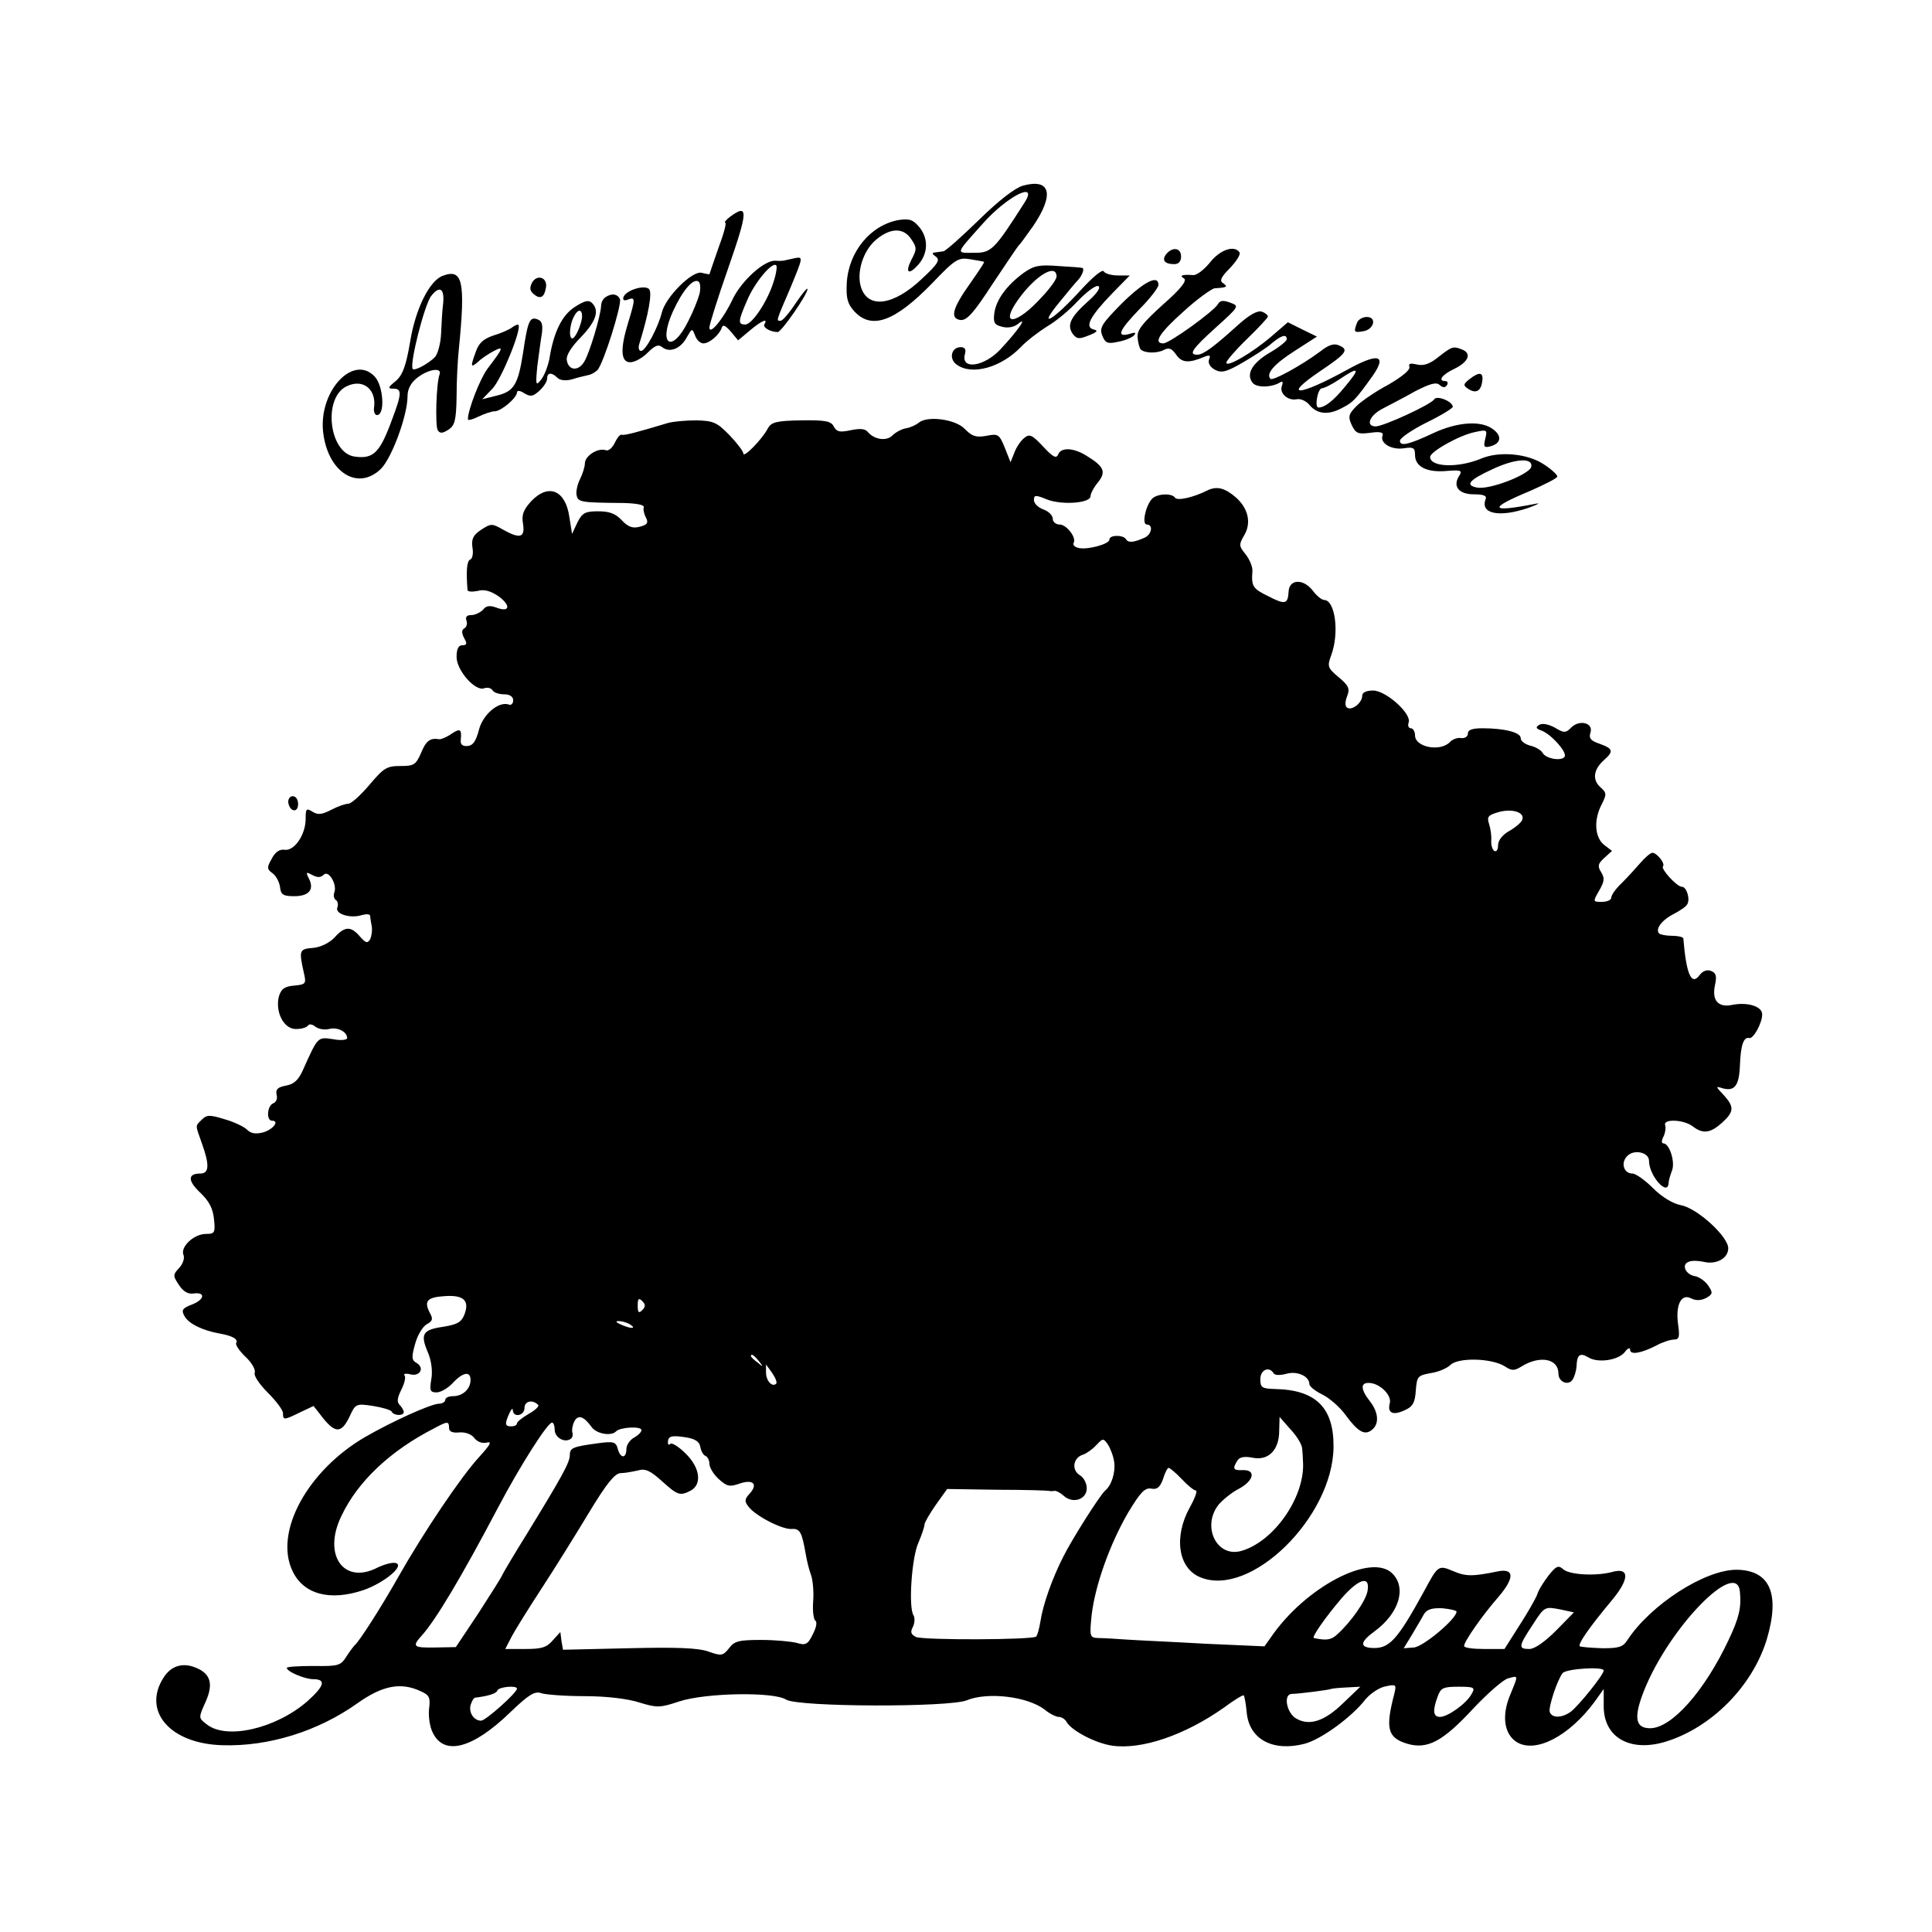 <?xml version="1.0" standalone="no"?>
<!DOCTYPE svg PUBLIC "-//W3C//DTD SVG 20010904//EN"
 "http://www.w3.org/TR/2001/REC-SVG-20010904/DTD/svg10.dtd">
<svg version="1.0" xmlns="http://www.w3.org/2000/svg"
 width="512pt" height="512pt" viewBox="0 0 512 512"
 preserveAspectRatio="xMidYMid meet">
<g transform="translate(0,512) scale(0.1,-0.1)"
fill="#000000" stroke="none">
<path d="M2711 4628 c-21 -6 -64 -39 -117 -91 -46 -45 -89 -83 -94 -83 -6 -1
-16 -2 -22 -3 -9 -1 -8 -4 2 -11 12 -9 6 -19 -37 -59 -75 -71 -142 -80 -161
-23 -13 39 5 98 40 127 38 32 73 32 93 1 15 -22 15 -27 0 -55 -17 -34 -7 -41
18 -13 26 29 28 68 5 98 -18 22 -27 25 -56 21 -74 -13 -133 -83 -138 -167 -2
-41 2 -55 20 -75 46 -50 108 -27 207 75 61 64 69 68 100 63 19 -3 35 -6 37 -7
1 -2 -16 -27 -37 -57 -47 -66 -54 -93 -26 -97 17 -2 35 18 85 95 36 54 67 100
70 103 4 3 20 26 38 51 57 84 46 127 -27 107z m4 -45 c-81 -127 -88 -133 -134
-133 -49 0 -50 -5 24 78 65 73 148 114 110 55z"/>
<path d="M1934 4545 c-10 -8 -16 -15 -12 -15 4 0 -4 -30 -18 -67 -13 -38 -24
-69 -24 -70 0 0 -9 1 -20 4 -25 7 -96 -64 -106 -105 -10 -40 -43 -102 -55
-102 -6 0 -8 8 -5 18 25 80 35 137 26 146 -12 12 -62 -3 -68 -22 -2 -7 2 -10
12 -6 20 8 20 2 1 -60 -22 -71 -20 -106 5 -106 12 0 32 11 46 25 20 20 29 23
39 15 20 -16 49 -4 65 26 14 24 14 25 22 5 4 -12 14 -21 22 -21 16 0 42 22 49
42 3 9 10 5 24 -11 l19 -23 31 26 c31 26 49 34 39 17 -6 -8 15 -21 35 -21 10
0 79 100 79 114 0 5 -14 -12 -31 -37 -17 -26 -35 -47 -40 -47 -12 0 -14 -5 26
88 33 80 34 82 12 78 -12 -3 -24 -5 -27 -6 -3 -1 -14 -2 -25 -1 -29 2 -89 -52
-113 -101 -24 -52 -62 -98 -62 -76 0 8 22 78 49 155 54 155 55 175 5 138z
m116 -172 c-16 -52 -57 -113 -75 -113 -20 0 -19 9 5 64 19 46 66 103 77 93 3
-3 0 -23 -7 -44z m-196 -31 c-4 -15 -17 -48 -30 -73 -43 -87 -81 -64 -41 25
26 57 54 89 68 80 5 -3 6 -17 3 -32z"/>
<path d="M3091 4447 c-13 -16 -5 -27 21 -27 11 0 18 7 18 20 0 23 -22 27 -39
7z"/>
<path d="M3207 4425 c-16 -20 -36 -35 -45 -34 -29 2 -38 -1 -24 -9 8 -6 -8
-27 -57 -70 -55 -50 -69 -68 -66 -88 1 -13 5 -27 8 -30 10 -10 42 -11 60 -2
15 8 22 5 34 -12 15 -22 34 -23 76 -5 13 5 16 3 11 -8 -3 -10 3 -20 16 -27 17
-9 30 -6 73 19 29 17 64 39 77 51 25 21 40 26 40 11 0 -5 -20 -21 -44 -35 -48
-28 -65 -58 -46 -81 11 -13 51 -12 73 2 6 4 8 0 4 -10 -7 -19 16 -40 40 -35
10 2 25 -5 33 -15 20 -24 49 -28 85 -9 31 16 36 21 82 85 40 57 16 63 -67 17
-129 -71 -174 -73 -72 -4 70 47 77 57 52 68 -14 7 -28 3 -52 -16 -50 -37 -125
-78 -131 -72 -13 13 9 39 64 74 l59 38 -39 19 -38 19 -43 -37 c-51 -44 -120
-84 -120 -70 0 5 25 34 55 63 30 29 55 56 55 59 0 4 -7 10 -16 13 -11 4 -33
-8 -64 -36 -63 -57 -91 -78 -107 -78 -24 0 -14 15 49 72 62 56 63 57 38 66
-19 7 -27 6 -33 -5 -12 -19 -128 -103 -144 -103 -28 0 -10 28 54 85 36 33 74
60 82 61 32 2 36 4 23 13 -11 6 -7 16 17 40 17 18 29 36 26 42 -13 20 -51 8
-78 -26z m358 -329 c-31 -38 -54 -56 -71 -56 -11 0 -2 50 9 51 6 0 28 11 47
24 52 35 56 30 15 -19z"/>
<path d="M2713 4397 c-45 -33 -73 -71 -78 -107 -3 -25 0 -31 21 -36 14 -4 31
-1 41 7 29 24 1 -17 -46 -67 -43 -46 -105 -55 -94 -13 4 13 0 19 -11 19 -25 0
-32 -31 -11 -46 40 -30 118 -8 170 46 16 17 48 41 70 55 23 13 59 43 81 67 23
24 47 42 54 40 8 -3 -1 -18 -27 -41 -47 -42 -56 -63 -40 -86 11 -14 17 -14 42
-4 23 9 26 13 13 16 -24 6 -10 34 50 96 l46 47 -31 0 c-18 0 -35 5 -38 11 -4
6 -30 -16 -62 -51 -71 -78 -115 -104 -58 -34 22 27 45 55 52 62 11 12 18 31
11 32 -2 1 -30 3 -63 5 -51 4 -65 1 -92 -18z m87 -10 c0 -7 -17 -31 -38 -53
-68 -76 -116 -81 -63 -7 46 64 101 96 101 60z"/>
<path d="M1173 4389 c-35 -13 -72 -88 -86 -174 -11 -65 -20 -91 -41 -107 -18
-15 -19 -18 -3 -18 22 0 22 -13 -3 -79 -33 -91 -50 -108 -100 -101 -68 9 -85
155 -22 186 44 22 81 -8 73 -58 -1 -10 3 -18 8 -18 22 0 17 76 -5 101 -56 62
-148 -35 -138 -143 11 -109 92 -161 154 -100 29 30 70 141 70 192 0 19 9 36
26 49 29 23 66 28 59 9 -9 -23 -12 -136 -5 -148 6 -9 12 -9 28 1 17 11 21 24
22 88 0 42 3 99 6 126 18 181 10 214 -43 194z m1 -77 c-2 -15 -4 -49 -5 -75
-1 -27 -9 -55 -16 -63 -18 -18 -53 -37 -59 -32 -10 10 31 172 49 194 23 29 36
19 31 -24z"/>
<path d="M1410 4371 c-7 -14 -6 -22 5 -31 17 -14 28 -8 32 19 4 26 -24 35 -37
12z"/>
<path d="M2973 4316 c-53 -54 -60 -64 -52 -85 8 -20 14 -23 41 -17 18 3 37 11
43 17 7 8 4 9 -12 4 -36 -10 -27 10 27 66 28 28 50 57 50 64 0 28 -38 9 -97
-49z"/>
<path d="M1604 4332 c-6 -4 -11 -14 -11 -22 -1 -27 -31 -127 -45 -149 -16 -26
-42 -23 -46 5 -2 12 12 35 38 61 40 42 49 70 29 90 -9 9 -20 6 -45 -10 -35
-22 -57 -68 -68 -138 -4 -19 -13 -44 -22 -55 -14 -18 -15 -15 -10 36 4 30 9
69 12 86 3 23 0 33 -10 37 -22 9 -27 -1 -40 -89 -13 -83 -24 -101 -68 -112
l-40 -10 27 28 c24 25 78 158 69 169 -2 2 -9 -1 -16 -6 -7 -6 -30 -16 -50 -22
-27 -9 -39 -20 -47 -43 -15 -41 -14 -44 7 -26 9 9 28 21 41 28 27 14 25 8 -17
-47 -20 -27 -52 -109 -52 -134 0 -4 12 -1 28 7 15 7 34 14 43 14 17 0 59 36
59 50 0 6 9 5 19 -2 17 -10 23 -9 40 6 12 11 21 25 21 33 0 16 12 17 27 2 7
-7 22 -9 40 -4 15 5 34 9 42 11 7 1 18 7 24 13 16 16 65 173 60 188 -6 14 -22
17 -39 5z m-66 -72 c-5 -17 -14 -33 -19 -36 -12 -7 -11 33 2 57 15 30 29 13
17 -21z"/>
<path d="M3596 4264 c-9 -24 -8 -26 16 -22 29 4 38 38 10 38 -11 0 -23 -7 -26
-16z"/>
<path d="M3812 4174 c-23 -19 -40 -24 -57 -20 -17 4 -23 3 -20 -6 3 -8 -19
-26 -55 -47 -34 -18 -72 -44 -85 -57 -21 -21 -23 -28 -13 -50 11 -23 17 -25
49 -21 27 4 36 1 33 -7 -8 -20 23 -39 56 -34 26 4 30 1 30 -18 0 -31 32 -47
85 -42 37 3 41 1 32 -13 -18 -28 -1 -49 39 -49 26 0 35 -4 31 -13 -15 -39 37
-49 113 -23 25 9 34 14 20 11 -123 -24 -128 -13 -15 34 38 17 71 33 72 38 1 4
-15 19 -35 32 -43 29 -118 36 -166 16 -62 -26 -136 -23 -136 4 0 14 78 58 119
66 32 7 33 6 27 -18 -5 -21 -3 -24 13 -20 31 8 32 30 4 48 -32 21 -93 16 -155
-13 -64 -30 -88 -36 -88 -20 0 7 32 29 70 48 39 19 70 38 70 42 0 14 -42 31
-49 20 -8 -14 -135 -72 -155 -72 -28 0 -17 29 18 47 19 10 58 30 86 46 39 20
56 25 65 17 9 -8 15 -8 20 0 3 5 1 10 -4 10 -22 0 -10 17 24 33 37 18 46 41
19 51 -23 9 -26 8 -62 -20z m246 -291 c-4 -20 -111 -62 -144 -55 -32 6 -21 20
40 48 61 29 109 32 104 7z"/>
<path d="M3894 4115 c-16 -13 -17 -16 -4 -25 21 -14 34 -7 38 18 4 26 -7 28
-34 7z"/>
<path d="M1770 3999 c-80 -24 -116 -34 -123 -31 -4 1 -12 -9 -18 -22 -7 -14
-17 -22 -24 -19 -20 7 -55 -15 -55 -35 0 -9 -6 -28 -13 -42 -7 -14 -11 -33 -9
-42 4 -19 10 -20 125 -21 35 -1 56 -5 53 -12 -2 -5 1 -18 6 -27 7 -14 3 -19
-17 -24 -19 -5 -31 0 -48 18 -16 17 -32 23 -62 23 -34 0 -42 -4 -55 -30 l-14
-30 -7 44 c-10 72 -55 91 -101 43 -21 -23 -26 -36 -22 -60 6 -37 -8 -41 -54
-15 -28 16 -31 16 -57 -1 -21 -14 -26 -24 -23 -47 3 -15 0 -30 -6 -32 -9 -4
-11 -30 -7 -81 1 -4 12 -5 27 -2 17 5 34 0 55 -14 34 -25 30 -44 -6 -30 -17 6
-27 5 -35 -6 -7 -7 -21 -14 -31 -14 -12 0 -16 -5 -13 -14 3 -8 1 -17 -5 -21
-8 -4 -8 -12 -1 -26 9 -15 7 -19 -5 -19 -10 0 -15 -10 -15 -31 0 -36 50 -92
73 -83 8 3 18 1 22 -5 3 -6 17 -11 31 -11 15 0 24 -6 24 -16 0 -9 -6 -14 -12
-11 -27 9 -69 -27 -79 -68 -8 -30 -16 -41 -30 -42 -13 -1 -19 4 -18 15 3 30
-1 33 -25 17 -13 -9 -28 -15 -32 -14 -24 4 -35 -4 -48 -36 -14 -32 -19 -35
-55 -35 -36 0 -44 -5 -82 -50 -23 -27 -48 -50 -56 -50 -8 0 -28 -7 -45 -16
-25 -13 -36 -14 -50 -5 -16 10 -18 8 -18 -19 0 -42 -30 -86 -56 -82 -13 2 -25
-6 -34 -24 -13 -23 -13 -27 2 -38 9 -6 18 -23 20 -36 2 -21 8 -25 38 -25 39 0
54 18 38 48 -8 16 -7 17 10 8 13 -7 22 -7 30 1 13 13 36 -26 28 -47 -3 -8 -1
-17 4 -20 5 -3 7 -12 4 -20 -7 -17 35 -30 65 -20 12 3 21 3 22 -2 0 -4 2 -17
4 -27 2 -11 0 -26 -4 -35 -7 -12 -12 -10 -27 7 -24 28 -40 28 -67 -2 -14 -15
-37 -26 -57 -28 -37 -3 -38 -6 -25 -65 7 -30 6 -32 -26 -35 -25 -2 -34 -9 -40
-29 -10 -41 13 -86 45 -86 15 0 29 4 32 9 3 5 12 4 20 -3 8 -6 24 -9 36 -6 22
6 48 -7 48 -24 0 -5 -17 -7 -37 -3 -41 6 -40 8 -79 -79 -12 -28 -24 -40 -46
-44 -22 -4 -28 -10 -25 -24 3 -10 -1 -20 -9 -23 -16 -6 -19 -46 -3 -46 21 0 2
-24 -24 -31 -19 -5 -32 -3 -42 7 -8 8 -35 21 -60 28 -39 12 -47 12 -60 -1 -18
-18 -18 -12 0 -63 21 -58 19 -80 -4 -80 -34 0 -34 -19 0 -51 23 -22 33 -41 36
-69 4 -37 2 -40 -21 -40 -32 0 -68 -34 -60 -55 4 -9 -1 -24 -11 -35 -17 -18
-17 -21 -1 -45 11 -17 24 -25 38 -23 33 5 31 -16 -3 -29 -26 -10 -29 -15 -20
-31 11 -20 48 -38 93 -46 34 -6 50 -15 44 -25 -3 -4 8 -21 25 -37 16 -15 27
-34 24 -42 -3 -8 13 -31 35 -53 22 -22 40 -46 40 -54 0 -19 2 -19 45 2 l36 17
25 -32 c33 -41 49 -40 70 3 16 35 17 36 63 29 25 -4 48 -11 49 -15 5 -11 32
-12 32 -1 0 4 -5 13 -11 19 -8 8 -6 19 5 41 8 16 12 33 8 37 -4 4 3 6 15 3 26
-7 39 17 17 30 -13 7 -14 15 -4 50 6 23 20 46 30 52 17 9 18 15 9 31 -16 31
-7 41 38 44 51 4 68 -11 54 -48 -8 -21 -19 -27 -56 -33 -55 -8 -62 -19 -41
-68 9 -21 13 -50 9 -71 -5 -30 -3 -35 14 -35 11 0 30 11 43 25 27 29 47 32 47
8 0 -24 -21 -43 -46 -43 -12 0 -21 -4 -21 -10 0 -5 -8 -10 -17 -10 -22 -1
-120 -45 -195 -88 -153 -89 -242 -252 -193 -355 29 -62 99 -81 188 -51 55 19
112 66 85 72 -9 2 -30 -4 -47 -12 -90 -47 -147 33 -96 137 43 91 130 173 246
232 35 19 39 19 39 1 0 -10 9 -14 28 -12 16 1 32 -5 39 -15 8 -10 21 -15 33
-12 15 4 9 -6 -20 -38 -48 -52 -147 -199 -215 -319 -47 -83 -103 -170 -115
-180 -3 -3 -13 -16 -22 -30 -15 -24 -21 -26 -87 -25 -39 0 -71 -2 -71 -5 0
-10 48 -30 70 -30 35 0 30 -18 -16 -59 -83 -72 -215 -103 -267 -60 -21 16 -21
17 -3 57 22 48 15 76 -24 92 -35 15 -66 6 -86 -25 -58 -89 16 -176 155 -180
123 -4 254 37 358 111 66 47 115 57 168 32 23 -10 26 -17 22 -47 -2 -20 2 -48
10 -63 30 -62 106 -42 205 54 49 47 65 57 82 51 11 -4 64 -8 116 -8 57 0 115
-7 145 -17 46 -14 54 -14 105 3 70 23 250 26 283 5 31 -20 432 -21 479 -2 56
23 162 10 207 -25 13 -11 30 -19 37 -19 7 0 17 -6 21 -14 14 -23 75 -55 119
-62 79 -12 195 28 298 101 27 20 50 34 52 32 2 -2 6 -23 8 -46 7 -71 70 -104
154 -82 44 12 125 71 161 118 13 15 36 31 53 34 28 6 29 5 23 -20 -24 -92 -18
-116 34 -132 54 -16 95 6 177 95 37 39 77 74 90 78 29 8 28 10 6 -44 -23 -55
-16 -104 18 -125 50 -30 138 16 205 106 l25 35 0 -46 c0 -82 69 -122 163 -94
122 37 231 147 269 271 36 121 9 184 -80 185 -84 0 -227 -92 -289 -186 -12
-19 -23 -22 -66 -22 -29 1 -55 3 -60 5 -7 4 21 46 87 125 45 55 44 85 -2 72
-41 -11 -111 -8 -129 7 -13 12 -19 9 -39 -16 -13 -17 -27 -39 -30 -50 -4 -11
-25 -48 -47 -82 l-40 -63 -54 0 c-29 0 -53 3 -53 8 0 12 49 82 91 130 42 49
43 76 0 68 -68 -14 -86 -14 -119 0 -40 17 -41 16 -77 -51 -74 -135 -94 -156
-143 -152 -29 3 -26 17 11 44 65 48 85 115 47 153 -56 56 -231 -36 -322 -169
l-17 -24 -158 7 c-87 5 -180 9 -208 11 -27 2 -61 4 -74 4 -23 1 -24 3 -18 61
9 78 48 188 97 272 32 53 44 66 61 63 15 -3 23 3 31 25 5 17 12 30 15 30 3 0
19 -13 35 -30 15 -16 32 -30 37 -30 5 0 -2 -20 -16 -45 -43 -78 -31 -161 28
-185 133 -55 351 159 353 345 1 105 -47 152 -156 154 -34 1 -38 4 -38 26 0 25
23 35 35 16 3 -6 17 -6 33 -2 29 9 62 -6 62 -27 0 -6 15 -18 33 -27 19 -9 47
-33 63 -55 33 -45 51 -55 70 -39 20 16 17 47 -6 76 -25 32 -25 50 0 48 28 -2
59 -33 53 -54 -7 -26 9 -33 40 -18 21 9 27 20 29 52 3 37 5 40 39 46 21 3 44
13 53 22 21 20 109 18 144 -4 18 -12 25 -12 43 -1 49 31 99 22 99 -18 0 -22
25 -33 37 -17 5 7 10 23 11 36 1 31 9 37 31 24 25 -16 80 -8 97 14 7 10 14 13
14 6 0 -14 28 -10 69 11 16 9 38 16 47 16 14 0 16 7 11 41 -7 52 9 82 35 68
12 -6 25 -6 39 1 18 10 19 14 6 33 -8 12 -24 23 -35 25 -25 4 -37 31 -17 38 8
4 26 3 40 0 33 -8 65 9 65 36 0 31 -82 106 -125 114 -21 4 -50 21 -74 45 -21
21 -46 39 -55 39 -23 0 -32 29 -13 47 18 18 57 9 57 -13 0 -40 50 -96 52 -59
0 6 4 20 9 33 9 23 -7 72 -23 72 -5 0 -5 8 0 17 5 10 7 24 5 31 -7 17 48 16
73 -3 27 -21 47 -18 78 10 32 29 32 42 4 73 -22 23 -22 24 -3 18 32 -9 44 7
46 61 2 54 10 76 25 72 11 -2 34 40 34 63 0 21 -39 33 -79 25 -38 -8 -55 12
-46 53 5 23 3 32 -11 37 -10 4 -21 0 -29 -10 -22 -31 -36 -1 -44 96 -1 4 -14
7 -29 7 -16 0 -31 3 -35 6 -11 11 6 35 37 51 17 9 34 20 37 26 9 13 -1 47 -14
47 -13 0 -56 47 -50 54 7 7 -16 36 -28 36 -5 0 -19 -12 -32 -27 -12 -14 -34
-38 -49 -53 -16 -15 -28 -32 -28 -39 0 -6 -11 -11 -25 -11 -24 0 -24 0 -7 30
14 24 15 33 5 49 -10 16 -8 22 8 37 l21 19 -21 16 c-25 20 -28 67 -6 108 13
26 13 30 -4 45 -22 20 -18 47 10 72 26 23 24 30 -12 43 -24 8 -29 15 -24 30 8
25 -29 35 -51 13 -15 -15 -19 -15 -44 0 -17 9 -33 12 -41 7 -10 -6 -9 -10 6
-15 26 -10 66 -55 62 -68 -5 -14 -50 -8 -59 9 -4 7 -19 16 -33 19 -14 4 -25
12 -25 20 0 15 -43 26 -101 26 -27 0 -39 -4 -39 -14 0 -8 -8 -13 -17 -12 -10
2 -24 -3 -31 -11 -26 -26 -92 -13 -92 18 0 10 -5 19 -11 19 -6 0 -9 7 -6 15 9
23 -60 85 -94 85 -18 0 -29 -5 -29 -14 0 -18 -26 -39 -39 -32 -7 4 -7 15 -1
31 8 20 4 28 -22 50 -30 25 -31 29 -20 59 22 60 10 146 -19 146 -6 0 -20 11
-31 26 -25 31 -61 29 -63 -3 -2 -35 -9 -36 -54 -13 -41 20 -45 26 -42 66 1 11
-7 31 -18 45 -18 22 -18 26 -4 50 20 33 11 72 -22 101 -29 25 -50 30 -74 19
-37 -19 -81 -29 -87 -20 -8 13 -50 11 -62 -4 -17 -20 -26 -67 -13 -67 18 0 13
-27 -6 -35 -29 -13 -43 -14 -49 -4 -7 12 -44 12 -44 -1 0 -12 -59 -28 -82 -22
-10 2 -15 8 -13 13 9 13 -18 49 -37 49 -10 0 -18 7 -18 15 0 9 -11 20 -25 25
-14 5 -25 16 -25 25 0 13 4 14 33 2 38 -16 117 -11 117 8 0 7 9 24 20 37 22
28 16 42 -32 71 -34 21 -67 22 -74 2 -5 -11 -14 -6 -40 22 -29 31 -36 34 -50
22 -9 -7 -21 -25 -26 -39 l-10 -25 -15 38 c-15 37 -18 38 -49 32 -28 -5 -38
-1 -57 18 -24 26 -99 36 -122 17 -7 -6 -22 -13 -34 -15 -12 -2 -28 -11 -36
-19 -16 -16 -48 -11 -65 9 -7 9 -21 10 -45 5 -29 -6 -37 -5 -45 9 -7 15 -22
18 -87 17 -66 -1 -79 -5 -88 -21 -14 -28 -65 -80 -65 -67 0 6 -17 28 -37 49
-33 34 -43 38 -88 39 -27 0 -61 -3 -75 -7z m2264 -1052 c-2 -6 -18 -20 -34
-29 -18 -10 -30 -25 -30 -38 0 -12 -4 -18 -10 -15 -5 3 -9 16 -8 28 1 12 -2
32 -6 44 -6 19 -2 23 26 31 36 10 70 -1 62 -21z m-2332 -1299 c-9 -9 -12 -7
-12 12 0 19 3 21 12 12 9 -9 9 -15 0 -24z m-32 -38 c18 -12 2 -12 -25 0 -13 6
-15 9 -5 9 8 0 22 -4 30 -9z m341 -97 c13 -16 12 -17 -3 -4 -10 7 -18 15 -18
17 0 8 8 3 21 -13z m46 -60 c-11 -10 -27 8 -27 30 l0 21 16 -22 c9 -13 14 -26
11 -29z m-631 -56 c4 -3 -7 -14 -25 -24 -17 -10 -31 -21 -31 -25 0 -5 -7 -8
-15 -8 -17 0 -18 6 -5 35 5 11 9 14 9 8 1 -21 31 -15 31 6 0 18 21 23 36 8z
m142 -59 c13 -18 52 -25 65 -11 11 11 67 14 67 3 0 -5 -9 -14 -20 -20 -11 -6
-20 -20 -20 -30 0 -26 -16 -26 -23 1 -5 18 -11 20 -54 14 -66 -9 -73 -12 -73
-32 0 -19 -23 -60 -115 -210 -33 -53 -62 -102 -64 -107 -2 -6 -31 -51 -63
-101 l-60 -90 -54 -1 c-59 -1 -63 2 -36 32 37 41 105 155 202 339 58 110 131
225 143 225 4 0 7 -9 7 -19 0 -20 25 -35 41 -25 6 3 8 11 6 17 -2 7 0 20 5 30
10 19 25 14 46 -15z m1883 -58 c1 -11 2 -26 2 -32 7 -93 -76 -213 -163 -238
-65 -19 -106 64 -61 122 11 13 35 33 55 43 40 22 45 51 8 49 -24 -1 -26 4 -13
25 6 10 19 12 40 8 42 -9 71 20 71 71 l1 37 29 -33 c17 -18 31 -41 31 -52z
m-1595 5 c2 -11 8 -21 13 -23 6 -2 11 -12 11 -21 0 -10 11 -28 24 -40 22 -20
29 -22 55 -13 37 13 51 -1 27 -27 -13 -14 -13 -20 -3 -33 18 -25 89 -61 114
-60 23 2 28 -8 38 -65 3 -18 9 -43 14 -56 5 -13 8 -45 6 -70 -2 -26 1 -49 6
-52 5 -4 2 -19 -7 -36 -13 -27 -19 -30 -42 -23 -15 4 -58 8 -95 8 -59 0 -71
-3 -85 -22 -16 -20 -20 -21 -54 -9 -27 10 -86 12 -212 9 l-174 -4 -4 23 -3 24
-20 -22 c-16 -19 -30 -23 -72 -23 l-54 0 17 33 c9 17 45 75 79 127 34 52 90
142 125 200 47 78 69 105 84 106 12 0 32 4 46 7 20 6 33 0 64 -28 42 -38 48
-40 77 -25 30 17 24 61 -14 98 -18 18 -36 29 -40 26 -4 -4 -7 -3 -7 3 0 17 9
20 47 14 26 -4 37 -12 39 -26z m1097 -41 c3 -26 -7 -60 -24 -74 -14 -12 -88
-129 -111 -175 -30 -59 -54 -127 -61 -173 -3 -19 -8 -36 -11 -39 -9 -9 -300
-10 -319 -1 -13 7 -15 13 -8 26 5 10 6 24 2 31 -14 21 -5 154 13 193 9 21 16
42 16 48 0 5 14 29 30 52 l30 42 133 -2 c72 0 134 -2 137 -3 3 -1 9 -1 14 0 5
1 16 -5 25 -13 24 -22 61 -10 61 20 0 13 -8 29 -19 35 -22 14 -17 46 9 54 9 3
25 14 35 25 18 19 19 19 31 2 7 -11 15 -32 17 -48z m671 -341 c-5 -26 -44 -82
-81 -115 -15 -14 -28 -16 -61 -9 -7 2 32 57 73 105 46 53 77 62 69 19z m987
-2 c4 -41 -2 -68 -30 -127 -64 -136 -151 -234 -208 -234 -40 0 -44 29 -16 100
67 168 247 352 254 261z m-751 -52 c0 -19 -88 -93 -113 -95 l-27 -2 22 36 c12
21 27 45 32 55 8 12 21 16 48 15 21 -2 38 -6 38 -9z m279 5 l32 -7 -47 -48
c-30 -30 -57 -49 -71 -49 -30 0 -29 7 8 63 33 51 32 50 78 41z m111 -161 c0
-11 -66 -93 -87 -109 -23 -17 -50 -18 -56 -1 -4 12 19 83 34 103 10 12 109 18
109 7z m-2880 -48 c0 -11 -83 -85 -95 -85 -19 0 -33 21 -28 41 3 10 8 19 12
20 34 4 57 11 59 19 4 10 52 14 52 5z m2190 -38 c-51 -50 -92 -62 -127 -40
-24 16 -32 63 -10 64 19 0 102 11 104 13 1 1 19 3 40 4 l38 2 -45 -43z m340
24 c-13 -25 -63 -61 -84 -61 -18 0 -20 17 -6 54 8 23 15 26 55 26 42 0 45 -2
35 -19z"/>
<path d="M764 2993 c4 -25 26 -28 26 -4 0 12 -6 21 -14 21 -8 0 -13 -8 -12
-17z"/>
</g>
</svg>

